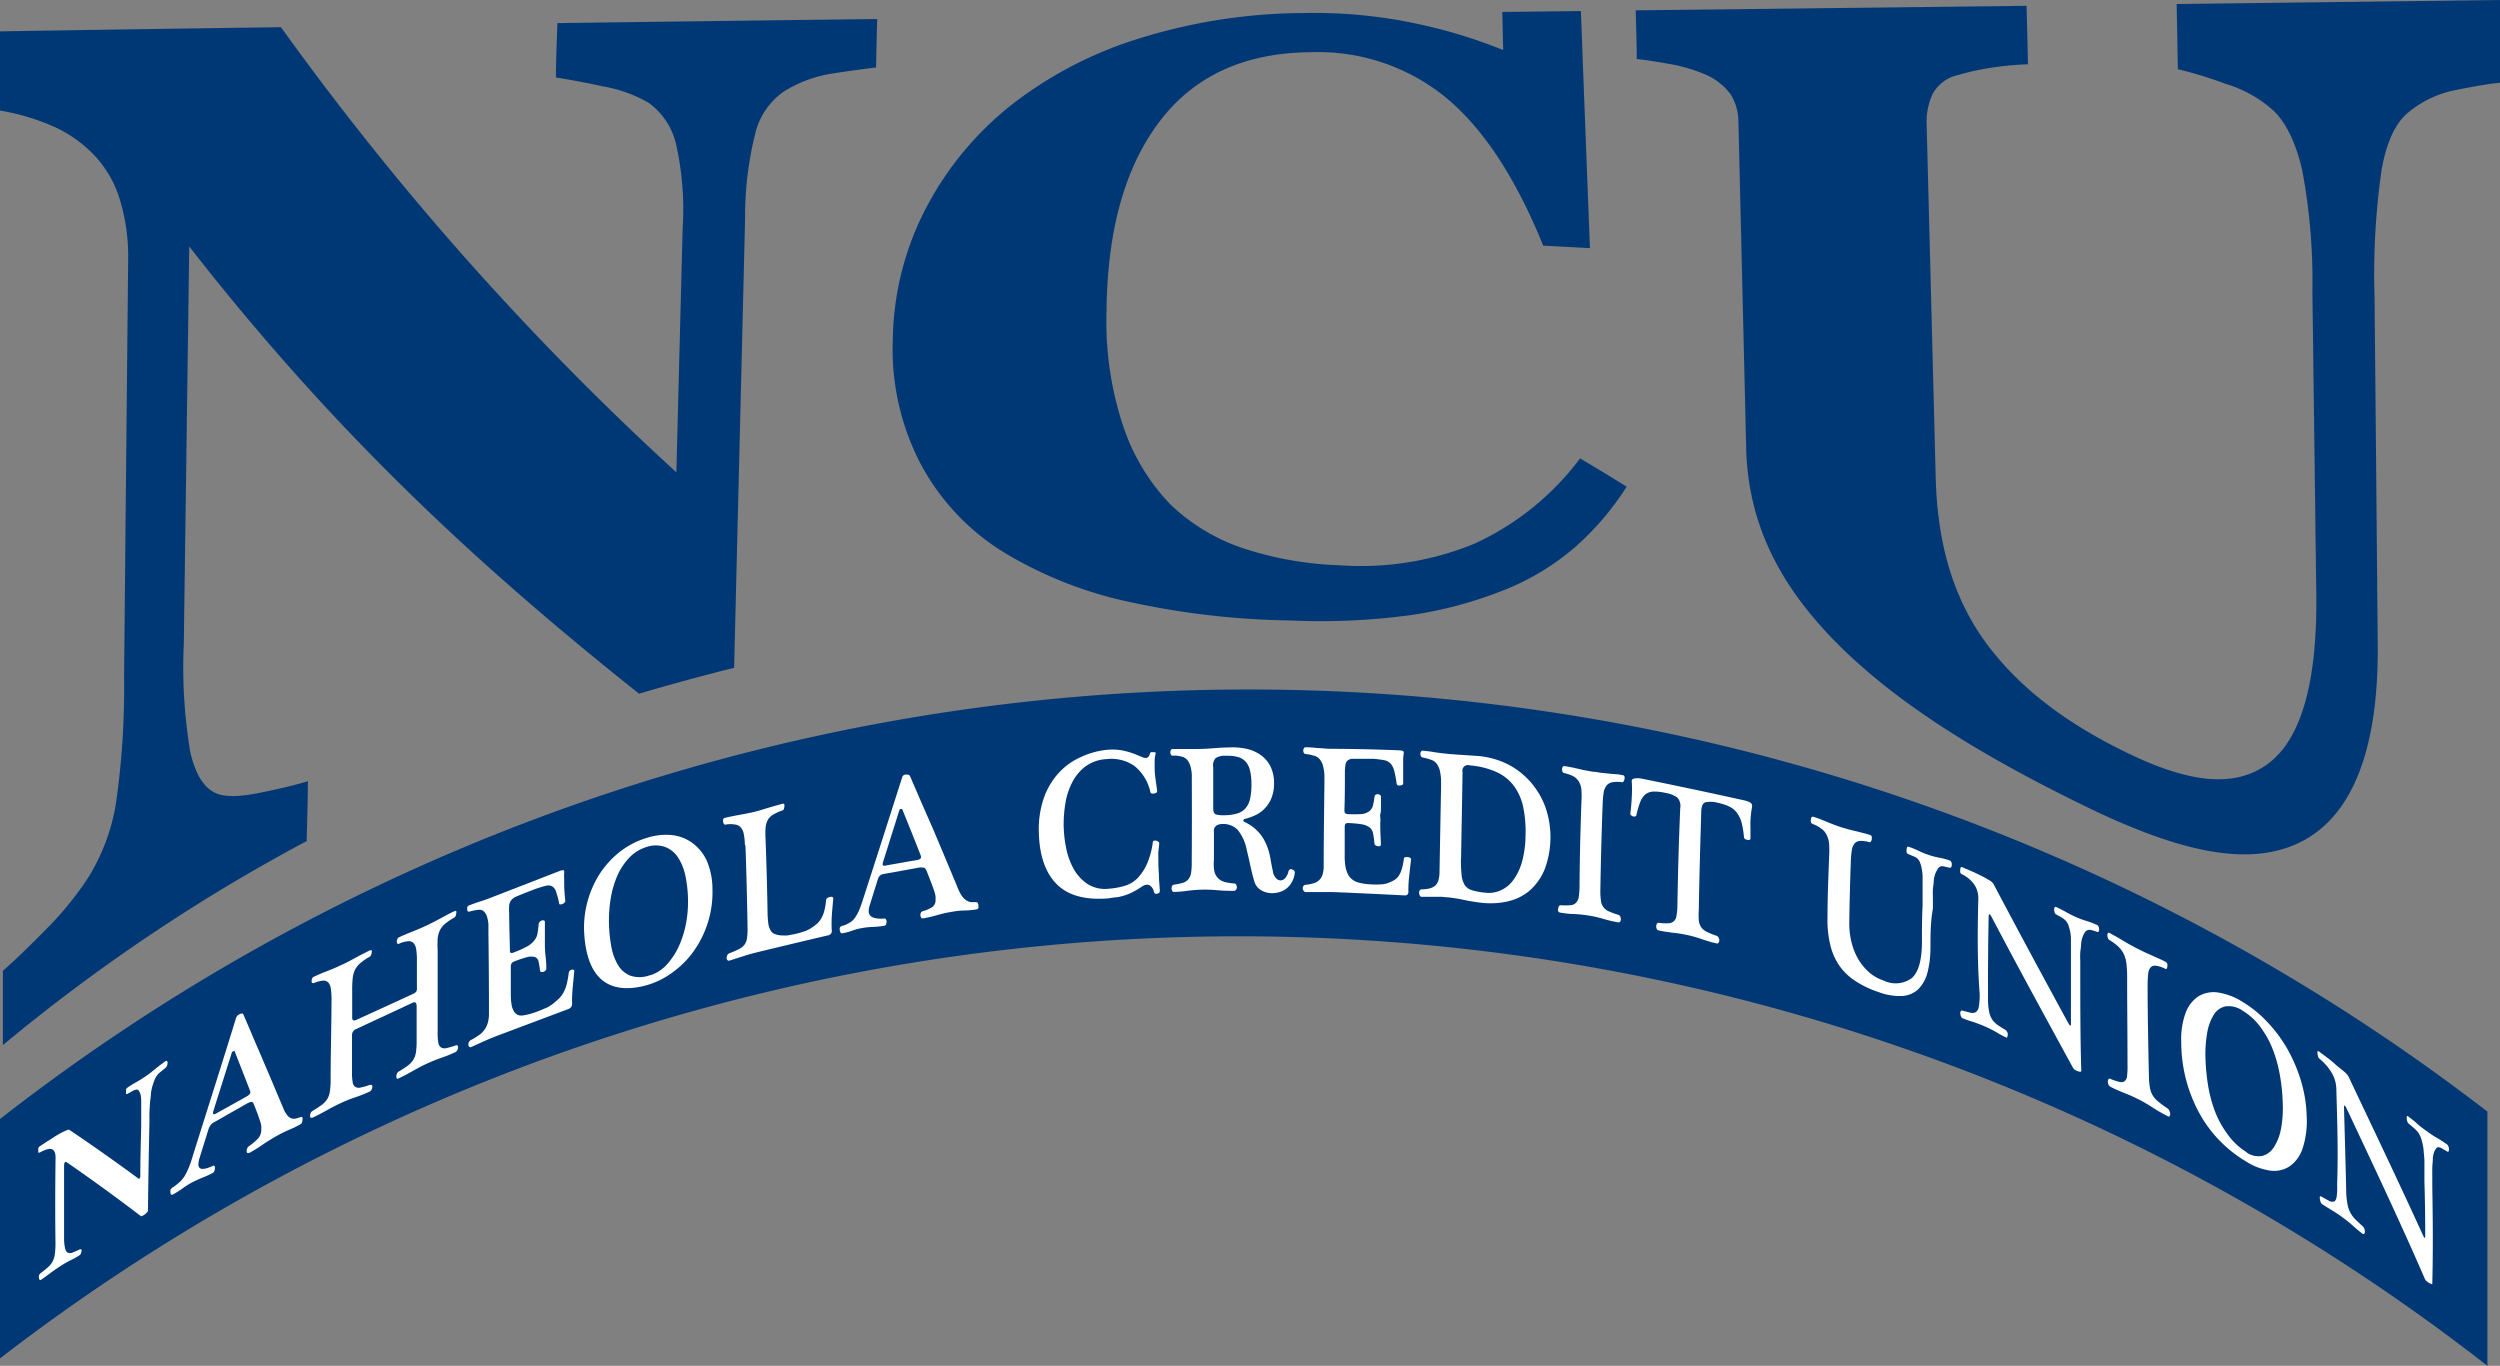 <svg xmlns="http://www.w3.org/2000/svg" viewBox="0 0 275.84 150.7"><rect x="0" y="0" width="275.84" height="150.7" fill="#808080" stroke="none"/><defs><style>.cls-1,.cls-2{fill:#003876;}.cls-2{fill-rule:evenodd;}.cls-3{fill:#fff;}</style></defs><g id="Layer_2" data-name="Layer 2"><g id="Layer_1-2" data-name="Layer 1"><path class="cls-1" d="M96.66,7.45c-1.08.12-2.64.33-4.66.64a14.1,14.1,0,0,0-5.5,2,7.86,7.86,0,0,0-3.16,4.61,37.82,37.82,0,0,0-1.13,9.43Q81.61,48.9,81,73.68,75.73,75,70.51,76.54C53.66,63.13,37.41,48.42,20.88,27.19q-.3,21.9-.6,43.86A56.27,56.27,0,0,0,21,83c.58,2.5,1.54,4,2.9,4.55,1,.41,2.59.37,4.79-.08s4-.87,5.28-1.28c0,2.2-.09,4.4-.13,6.61A198,198,0,0,0,.32,115.31v-8.2c1.39-1.21,3-2.78,4.82-4.63a35.82,35.82,0,0,0,4.62-5.69,22.39,22.39,0,0,0,3-7.93,88.56,88.56,0,0,0,.93-14q.22-23.1.45-46.18a21.61,21.61,0,0,0-.83-6.36,12.28,12.28,0,0,0-2.73-5A14.17,14.17,0,0,0,6,14,24.74,24.74,0,0,0,0,12.2V3.46Q15.48,3.21,31,3A317.89,317.89,0,0,0,74.63,52.12q.34-13.42.69-26.83a33.17,33.17,0,0,0-.74-9.45,7.86,7.86,0,0,0-3-4.49,15.23,15.23,0,0,0-4.94-1.8c-2.19-.47-4-.8-5.3-1,0-2,.1-4,.16-6q17.64-.24,35.29-.45C96.73,3.89,96.7,5.67,96.66,7.45Z"/><path class="cls-1" d="M142.38,68.46a88.45,88.45,0,0,1-17.55-2,44.71,44.71,0,0,1-14.12-5.55,25.6,25.6,0,0,1-9.1-9.67,27.34,27.34,0,0,1-3.1-13.8A32.27,32.27,0,0,1,102.15,23a35.44,35.44,0,0,1,9.61-11.55,43.94,43.94,0,0,1,14.31-7.32,61.51,61.51,0,0,1,17.75-2.69,53.89,53.89,0,0,1,12.47,1.17,56.81,56.81,0,0,1,9.56,2.91l-.09-4.2,8.67-.1q.49,13.07,1,26.16l-5.16-.28c-3.05-7.53-6.63-12.94-10.74-16.34a22.31,22.31,0,0,0-14.92-5q-10.91.09-16.63,7.6c-3.83,5-5.81,12-5.89,21A36.55,36.55,0,0,0,124,47.23a22.78,22.78,0,0,0,5.15,8.44,21.44,21.44,0,0,0,8.18,4.88,38.11,38.11,0,0,0,10.48,1.82A33,33,0,0,0,162.66,60a30.32,30.32,0,0,0,11.68-9.42q2.58,1.52,5.14,3.12a31.13,31.13,0,0,1-5.67,6.65,27.34,27.34,0,0,1-7.48,4.6,45.4,45.4,0,0,1-10.41,2.88A73.62,73.62,0,0,1,142.38,68.46Z"/><path class="cls-1" d="M275.84,9.13c-1.11.1-2.72.37-4.8.79a11.6,11.6,0,0,0-5.26,2.44q-2.17,1.71-3,6.36A80.37,80.37,0,0,0,262,32.79q.18,19.18.35,38.41c.09,11.36-2.73,18.81-8.5,21.7s-13.54,1-23.48-3.8c-11.59-5.62-20.84-11.32-27.46-17.9s-10-13.45-10.24-21.61q-.43-18.12-.86-36.19a5.75,5.75,0,0,0-.86-3,6.89,6.89,0,0,0-3-2.27,17.94,17.94,0,0,0-3.74-1.07c-1.48-.27-2.68-.45-3.62-.55,0-1.79-.07-3.58-.11-5.37l43.12-.5q.09,3.22.16,6.45a35.23,35.23,0,0,0-3.76.34,27.31,27.31,0,0,0-3.85.82,4.26,4.26,0,0,0-2.91,2.11,7.34,7.34,0,0,0-.66,3.4q.5,19.47,1,39c.2,7.67,2.15,13.71,5.83,18.55S228.29,80,235,83.21s11.69,3.75,15.32,1,5.37-9.06,5.25-18.65q-.21-16.72-.43-33.42A65.81,65.81,0,0,0,254,18.7c-.71-3-1.76-5.16-3.17-6.51a13.82,13.82,0,0,0-5.27-2.94,42.92,42.92,0,0,0-5.26-1.61c-.05-2.4-.09-4.8-.14-7.2L275.84,0Z"/><path class="cls-2" d="M274.45,150.7A223.9,223.9,0,0,0,0,149.88V123.47a223.89,223.89,0,0,1,274.45-.82Z"/><path class="cls-3" d="M6.13,127.71c0-.48-.12-.78-.38-.9s-.72,0-1.37.36c-.07,0-.12,0-.15,0a.51.51,0,0,1,0-.22.8.8,0,0,1,0-.26.38.38,0,0,1,.17-.22l.73-.48,1-.64c.35-.21.67-.39,1-.54s.45-.2.5-.16c2.55,1.71,5.08,3.5,7.62,5.37.15.09.23,0,.23-.28,0-1.85.06-3.68.1-5.5,0-.24,0-.53,0-.87s0-.7,0-1,0-.66,0-1a2.8,2.8,0,0,0-.09-.66,1.21,1.21,0,0,0-.19-.38.26.26,0,0,0-.25-.11,1.09,1.09,0,0,0-.41.15l-.59.33c-.06,0-.11,0-.14,0a.46.46,0,0,1,0-.22,1.27,1.27,0,0,1,0-.26.4.4,0,0,1,.16-.22c.31-.21.64-.42,1-.62s.72-.43,1.08-.68.66-.49,1-.77.7-.55,1.11-.84c.08-.06.14-.06.18,0a.34.34,0,0,1,.05.2.88.88,0,0,1-.06.29.6.6,0,0,1-.18.25l-.55.45a2.31,2.31,0,0,0-.35.35,2.23,2.23,0,0,0-.27.46c-.08.18-.16.43-.26.74a5.59,5.59,0,0,0-.17.84c0,.33-.08.68-.1,1.05s-.05.73-.06,1.09,0,.67,0,.93c-.07,3.23-.13,6.5-.16,9.84a.33.33,0,0,1-.11.18,1.32,1.32,0,0,1-.24.23l-.28.18c-.09,0-.15.05-.17,0q-4.07-3.1-8.15-5.92c-.1-.06-.17-.07-.22,0s-.08.15-.09.34c0,2.64,0,5.3,0,8a5.29,5.29,0,0,0,.12,1.19q.11.38.33.45a.7.7,0,0,0,.54-.05q.31-.12.75-.33c.08,0,.14,0,.17,0A.34.34,0,0,1,9,138a1.11,1.11,0,0,1-.07.29.43.43,0,0,1-.17.22,7.76,7.76,0,0,1-.91.51,11.3,11.3,0,0,0-1.17.67c-.47.3-.88.59-1.25.87s-.66.49-.91.65a.11.11,0,0,1-.15,0,.44.44,0,0,1-.07-.21.63.63,0,0,1,0-.27.53.53,0,0,1,.17-.24c.32-.24.58-.46.8-.65a2.21,2.21,0,0,0,.51-.61,2.44,2.44,0,0,0,.27-.84,9.2,9.2,0,0,0,.07-1.3C6.08,133.93,6.09,130.8,6.13,127.71Z"/><path class="cls-3" d="M23.65,123.81a1.1,1.1,0,0,0-.41.33,1.85,1.85,0,0,0-.24.47l-1,3.22a2.8,2.8,0,0,0-.11.59.61.61,0,0,0,.12.43.48.48,0,0,0,.36.12,1.71,1.71,0,0,0,.5-.09,4,4,0,0,0,.59-.23c.1-.05.17-.05.2,0a.43.43,0,0,1,.06.24.72.72,0,0,1-.07.3.37.37,0,0,1-.2.24,9.09,9.09,0,0,1-1.12.51c-.42.17-.82.36-1.21.56a9.13,9.13,0,0,0-1,.64,8.62,8.62,0,0,1-1.06.66.13.13,0,0,1-.17,0,.29.29,0,0,1-.08-.21.78.78,0,0,1,0-.29.49.49,0,0,1,.2-.25l.31-.21c.2-.16.39-.31.56-.47a3.62,3.62,0,0,0,.48-.59,6.55,6.55,0,0,0,.42-.84,9.52,9.52,0,0,0,.43-1.2c1.63-5.22,3.28-10.35,4.84-15.44a.64.64,0,0,1,.32-.36.5.5,0,0,1,.45-.08c.33.76.68,1.57,1.05,2.45s.76,1.76,1.15,2.68.78,1.82,1.16,2.73.76,1.79,1.1,2.61a2.89,2.89,0,0,0,.46.78,1,1,0,0,0,.46.3.94.94,0,0,0,.47,0l.53-.16a.12.12,0,0,1,.17.06.43.43,0,0,1,0,.24,1,1,0,0,1-.05.29.33.33,0,0,1-.16.2,9.52,9.52,0,0,1-1.25.61,13.94,13.94,0,0,0-1.35.67c-.57.32-1.11.65-1.61,1s-1,.64-1.45.9c-.1,0-.17,0-.22,0a.36.36,0,0,1-.06-.25.71.71,0,0,1,.06-.28.6.6,0,0,1,.21-.24,6.43,6.43,0,0,0,1-.85,1.46,1.46,0,0,0,.34-1,2.16,2.16,0,0,0,0-.35,2.08,2.08,0,0,0-.12-.5c-.06-.21-.15-.46-.26-.77s-.27-.71-.46-1.18c-.07-.16-.16-.23-.27-.22a1.75,1.75,0,0,0-.56.23ZM27.18,121a1.11,1.11,0,0,0,.39-.32.39.39,0,0,0,0-.38c-.56-1.45-1.12-2.88-1.68-4.3,0-.06-.08-.07-.17,0a.32.32,0,0,0-.16.2q-1,3.15-2,6.33c-.07.23-.08.37,0,.4s.15,0,.3-.08Z"/><path class="cls-3" d="M45.56,109.67a1,1,0,0,0,.36-.25A.66.66,0,0,0,46,109c0-1,0-2.07,0-3.1a7.34,7.34,0,0,0-.08-1.16,1.34,1.34,0,0,0-.29-.68.74.74,0,0,0-.6-.21,3.36,3.36,0,0,0-1,.27.13.13,0,0,1-.18,0,.35.35,0,0,1-.07-.23.66.66,0,0,1,.06-.27.36.36,0,0,1,.18-.2c.44-.21.94-.42,1.5-.64s1.09-.45,1.58-.68l.81-.4.73-.39.72-.39c.25-.13.51-.26.8-.39q.12-.06.18,0a.38.38,0,0,1,0,.22.75.75,0,0,1-.06.29.4.4,0,0,1-.16.21,5.63,5.63,0,0,0-1,.67,2.17,2.17,0,0,0-.58.72,2.65,2.65,0,0,0-.25.93,11.94,11.94,0,0,0,0,1.29c0,3,0,6,0,9a6,6,0,0,0,.07,1.17.79.79,0,0,0,.3.54.78.78,0,0,0,.61.07,8,8,0,0,0,1-.29.17.17,0,0,1,.2,0,.31.31,0,0,1,.07.22.67.67,0,0,1-.08.3.47.47,0,0,1-.22.22,14.28,14.28,0,0,1-1.59.64c-.5.17-1,.38-1.51.61s-1.07.53-1.63.85-1.08.59-1.54.8a.14.14,0,0,1-.19,0,.49.49,0,0,1-.05-.23.79.79,0,0,1,.06-.29.62.62,0,0,1,.19-.23,10.41,10.41,0,0,0,1-.65,2.45,2.45,0,0,0,.61-.64,2.22,2.22,0,0,0,.3-.82,8.1,8.1,0,0,0,.08-1.24c0-1.3,0-2.58,0-3.86,0-.4-.15-.53-.45-.39l-6.22,2.9a.7.7,0,0,0-.46.67c0,1.32,0,2.65,0,4a5.92,5.92,0,0,0,.07,1.17.74.74,0,0,0,.29.54.79.79,0,0,0,.61.07,7.67,7.67,0,0,0,1-.29c.09,0,.16,0,.2,0a.33.33,0,0,1,.07.23.67.67,0,0,1-.08.29.43.43,0,0,1-.22.22,15.22,15.22,0,0,1-1.6.64,15,15,0,0,0-1.52.6c-.53.25-1.08.53-1.65.85s-1.09.59-1.55.8c-.09,0-.15,0-.19,0a.41.41,0,0,1-.06-.23.73.73,0,0,1,.07-.29.48.48,0,0,1,.19-.23,11.49,11.49,0,0,0,1-.65,2.64,2.64,0,0,0,.62-.63,2.29,2.29,0,0,0,.3-.82,7.91,7.91,0,0,0,.09-1.24c0-3,.09-6,.1-9a7.43,7.43,0,0,0-.08-1.16,1.3,1.3,0,0,0-.28-.68.76.76,0,0,0-.59-.2,3.34,3.34,0,0,0-1,.27c-.09,0-.15,0-.19,0a.4.4,0,0,1-.06-.22.71.71,0,0,1,.06-.28.37.37,0,0,1,.19-.2c.44-.21.94-.42,1.51-.64s1.1-.45,1.6-.69c.29-.13.56-.27.81-.4l.74-.4.74-.39.8-.4c.09,0,.14,0,.18,0a.4.4,0,0,1,0,.23.65.65,0,0,1-.07.29.33.33,0,0,1-.16.2,5.92,5.92,0,0,0-1,.68,2.41,2.41,0,0,0-.6.73,2.76,2.76,0,0,0-.26.92,11.64,11.64,0,0,0-.06,1.29c0,1,0,2.06,0,3.09,0,.31.15.39.46.25Z"/><path class="cls-3" d="M61.8,96.08a1.32,1.32,0,0,1,.32-.07c.11,0,.15.09.13.31a3.62,3.62,0,0,0,0,.58c0,.21,0,.42,0,.63,0,.68.07,1.3.12,1.87a.21.21,0,0,1-.08.18.62.62,0,0,1-.46.21c-.08,0-.12,0-.14-.13a9.86,9.86,0,0,0-.33-1.26,1.06,1.06,0,0,0-.43-.6.94.94,0,0,0-.72-.06c-.3.07-.69.19-1.18.36l-1.24.48-.87.36a1.39,1.39,0,0,0-.5.37,1.15,1.15,0,0,0-.24.56,7.18,7.18,0,0,0,0,.9c0,1.31.06,2.64.08,4,0,.22,0,.34.11.36a.26.26,0,0,0,.21,0,11.88,11.88,0,0,0,1.52-.67,2.65,2.65,0,0,0,.83-.66,1.73,1.73,0,0,0,.37-.77,9.88,9.88,0,0,0,.13-1.06.39.39,0,0,1,.12-.25.69.69,0,0,1,.23-.16.37.37,0,0,1,.23,0,.15.15,0,0,1,.11.17c0,.24,0,.46,0,.65l0,.59c0,.19,0,.4,0,.61s0,.45,0,.73a10.88,10.88,0,0,0,.08,1.23,12,12,0,0,1,.08,1.35.28.28,0,0,1-.11.21.55.55,0,0,1-.23.14.62.62,0,0,1-.23,0,.18.18,0,0,1-.13-.15,7.28,7.28,0,0,0-.16-1,.67.67,0,0,0-.39-.49,1.6,1.6,0,0,0-.84,0,13.4,13.4,0,0,0-1.52.51.47.47,0,0,0-.2.16.54.54,0,0,0-.11.37c0,1,0,2,0,3a7,7,0,0,0,.09,1.24,2,2,0,0,0,.29.76,1,1,0,0,0,.46.37,1.37,1.37,0,0,0,.65,0,5.57,5.57,0,0,0,.67-.15,6.72,6.72,0,0,0,.76-.25c.34-.13.66-.27,1-.41a3.9,3.9,0,0,0,.67-.4c.28-.22.52-.43.73-.63a2.94,2.94,0,0,0,.51-.69,4.12,4.12,0,0,0,.34-.9,9.25,9.25,0,0,0,.22-1.23.38.38,0,0,1,.14-.25A1.43,1.43,0,0,1,63,107a.66.66,0,0,1,.27,0,.12.12,0,0,1,.09.15c-.06.68-.12,1.32-.18,1.91a17.64,17.64,0,0,0-.06,1.78.72.72,0,0,1-.08.24.77.77,0,0,1-.4.28L55,114.23c-.54.2-1.06.42-1.58.65l-1.39.63a.24.24,0,0,1-.25,0,.35.35,0,0,1-.1-.22.59.59,0,0,1,.06-.31.64.64,0,0,1,.28-.26,6.61,6.61,0,0,0,.87-.54,2.4,2.4,0,0,0,.59-.6,2.29,2.29,0,0,0,.35-.76,3.73,3.73,0,0,0,.12-1q0-4.51-.06-8.86c0-.33,0-.65,0-1a3.82,3.82,0,0,0-.16-.83,1.34,1.34,0,0,0-.34-.57.72.72,0,0,0-.61-.17,4.64,4.64,0,0,0-.48.07,3.37,3.37,0,0,0-.48.12c-.09,0-.15,0-.19,0a.32.32,0,0,1-.07-.22.65.65,0,0,1,0-.27.35.35,0,0,1,.19-.19c.47-.18.89-.33,1.27-.45s.81-.27,1.31-.47Z"/><path class="cls-3" d="M71.66,108.61c-2.21.69-4,.53-5.22-.47s-1.91-2.87-2-5.58a11.07,11.07,0,0,1,1.84-6.31,10.12,10.12,0,0,1,2.17-2.31,9,9,0,0,1,2.85-1.47,6.87,6.87,0,0,1,2.84-.33,4.68,4.68,0,0,1,2.28.89A5.08,5.08,0,0,1,78,95a8.06,8.06,0,0,1,.61,3.07,11.25,11.25,0,0,1-2,6.78,10,10,0,0,1-2.23,2.31A9,9,0,0,1,71.66,108.61Zm.08-1a4.22,4.22,0,0,0,1.83-1.18,7.84,7.84,0,0,0,1.32-2,11,11,0,0,0,.8-2.53,12.76,12.76,0,0,0,.22-2.75,13.69,13.69,0,0,0-.29-2.53,5.94,5.94,0,0,0-.8-2,3,3,0,0,0-1.41-1.16,3.13,3.13,0,0,0-2.09,0,4.37,4.37,0,0,0-1.93,1.22,6.93,6.93,0,0,0-1.3,2,10.66,10.66,0,0,0-.71,2.48,15,15,0,0,0-.19,2.65,15.49,15.49,0,0,0,.26,2.61,5.94,5.94,0,0,0,.74,2.06,2.78,2.78,0,0,0,1.38,1.18A3.25,3.25,0,0,0,71.74,107.59Z"/><path class="cls-3" d="M82.19,93.23a7.3,7.3,0,0,0-.12-1.18,1.58,1.58,0,0,0-.32-.74,1,1,0,0,0-.63-.33,3,3,0,0,0-1.06,0,.15.15,0,0,1-.19-.08.41.41,0,0,1-.08-.24.58.58,0,0,1,0-.26.26.26,0,0,1,.19-.16c.45-.11,1-.22,1.55-.32s1.13-.21,1.64-.33c.3-.07.58-.15.84-.23l.76-.23.75-.22.83-.23a.17.17,0,0,1,.19.07.6.6,0,0,1,0,.24.71.71,0,0,1-.06.28.24.24,0,0,1-.17.16,5.06,5.06,0,0,0-1,.45,1.64,1.64,0,0,0-.6.6,2.22,2.22,0,0,0-.24.87,10.55,10.55,0,0,0,0,1.28c.1,2.63.17,5.28.22,8a9.71,9.71,0,0,0,.08,1.23,2.16,2.16,0,0,0,.25.79.85.85,0,0,0,.47.41,2.48,2.48,0,0,0,.75.15,5.73,5.73,0,0,0,.67,0l.78-.15a7.62,7.62,0,0,0,1-.28,3.21,3.21,0,0,0,.68-.3,6.59,6.59,0,0,0,.73-.52,2.38,2.38,0,0,0,.51-.62,3.27,3.27,0,0,0,.34-.84,7.45,7.45,0,0,0,.2-1.2.27.27,0,0,1,.15-.22.81.81,0,0,1,.27-.11.49.49,0,0,1,.27,0,.15.15,0,0,1,.1.17c-.06.66-.12,1.29-.16,1.87a14.85,14.85,0,0,0,0,1.77.66.66,0,0,1-.08.22.61.61,0,0,1-.41.22c-2.56.6-5.14,1.22-7.71,1.84-.55.14-1.08.28-1.59.45l-1.51.48a.21.21,0,0,1-.23-.07.38.38,0,0,1-.08-.24.67.67,0,0,1,.08-.29.38.38,0,0,1,.22-.21,11,11,0,0,0,1.06-.46,1.81,1.81,0,0,0,.61-.48,1.51,1.51,0,0,0,.28-.73,7,7,0,0,0,.06-1.22c-.05-3-.12-6-.23-9Z"/><path class="cls-3" d="M97.51,96.43a.82.82,0,0,0-.42.18,1,1,0,0,0-.23.4c-.31,1-.61,1.94-.91,2.92a1.78,1.78,0,0,0-.1.56A.73.73,0,0,0,96,101a.77.77,0,0,0,.38.25,2.16,2.16,0,0,0,.54.1,3.27,3.27,0,0,0,.62,0,.18.18,0,0,1,.21.09.48.48,0,0,1,.07.26.75.75,0,0,1-.06.29.25.25,0,0,1-.21.16,9.57,9.57,0,0,1-1.18.12,8.39,8.39,0,0,0-1.26.13,6.47,6.47,0,0,0-1.07.28,6,6,0,0,1-1.11.3.18.18,0,0,1-.18-.09.5.5,0,0,1-.09-.24.7.7,0,0,1,0-.28.34.34,0,0,1,.2-.19l.32-.1a4.05,4.05,0,0,0,.59-.29,1.71,1.71,0,0,0,.48-.42,4,4,0,0,0,.43-.7,8.56,8.56,0,0,0,.42-1.07c1.53-4.71,3-9.31,4.46-13.89a.39.39,0,0,1,.34-.24.59.59,0,0,1,.48.1l1.26,2.91L103,91.59c.46,1.08.91,2.16,1.36,3.23l1.28,3.06a4.26,4.26,0,0,0,.51,1,1.85,1.85,0,0,0,.5.48,1.21,1.21,0,0,0,.5.18l.56,0a.17.17,0,0,1,.18.12.58.58,0,0,1,.06.26.76.76,0,0,1,0,.27.22.22,0,0,1-.16.14,8.8,8.8,0,0,1-1.31.13,8.4,8.4,0,0,0-1.42.14,13.54,13.54,0,0,0-1.69.38,13.54,13.54,0,0,1-1.51.35.22.22,0,0,1-.23-.09.65.65,0,0,1-.08-.28.53.53,0,0,1,.06-.26.38.38,0,0,1,.22-.17,3.59,3.59,0,0,0,1.06-.46.94.94,0,0,0,.33-.84,1.59,1.59,0,0,0,0-.36,4,4,0,0,0-.14-.55c-.08-.23-.18-.53-.32-.89s-.31-.81-.53-1.36q-.12-.28-.3-.33a1.51,1.51,0,0,0-.59,0Zm3.66-1.54a.65.65,0,0,0,.4-.17c.07-.08.07-.21,0-.38-.66-1.69-1.33-3.36-2-5a.13.13,0,0,0-.17-.08.19.19,0,0,0-.17.14c-.59,1.89-1.19,3.78-1.79,5.69-.07.21-.07.35,0,.4a.41.41,0,0,0,.33,0Z"/><path class="cls-3" d="M122.17,82.73a5.94,5.94,0,0,1,1.81.1,8.51,8.51,0,0,1,1.64.54l.44.18a.91.91,0,0,0,.36.08c.24,0,.38-.18.46-.47A.2.2,0,0,1,127,83a.59.59,0,0,1,.23,0,.65.65,0,0,1,.21,0,.11.11,0,0,1,.07.13,3.87,3.87,0,0,0-.11.76c0,.27,0,.53,0,.81a9.08,9.08,0,0,0,.1,1.28q.09.64.18,1.32a.19.19,0,0,1-.09.16.75.75,0,0,1-.24.09.62.62,0,0,1-.27,0,.17.17,0,0,1-.15-.15,5.09,5.09,0,0,0-1.79-2.91,4.52,4.52,0,0,0-3.07-.73,4.28,4.28,0,0,0-2.35.84,5.17,5.17,0,0,0-1.45,1.79,7.7,7.7,0,0,0-.73,2.31,14.46,14.46,0,0,0-.18,2.42,14,14,0,0,0,.3,2.57,7.65,7.65,0,0,0,.86,2.28,4.79,4.79,0,0,0,1.53,1.6,3.58,3.58,0,0,0,2.27.49,8.15,8.15,0,0,0,1.84-.34,3.22,3.22,0,0,0,1.37-.85,5.61,5.61,0,0,0,1.09-1.71,8.81,8.81,0,0,0,.57-2.18.26.26,0,0,1,.13-.22.54.54,0,0,1,.25,0,.55.55,0,0,1,.24.12.18.18,0,0,1,.09.17c0,.32-.07.63-.09.93s0,.61,0,.93q0,.8.06,1.62c0,.56.07,1.14.1,1.76a.33.33,0,0,1-.08.22.4.4,0,0,1-.2.09.31.31,0,0,1-.23,0,.23.23,0,0,1-.13-.17,1.49,1.49,0,0,0-.15-.4.93.93,0,0,0-.28-.31.63.63,0,0,0-.41-.1,1.08,1.08,0,0,0-.49.2,10.51,10.51,0,0,1-.91.55,5.35,5.35,0,0,1-.89.39,6.8,6.8,0,0,1-.94.24c-.33,0-.69.1-1.07.13q-3.81.28-5.65-1.63c-1.24-1.28-1.87-3.2-1.92-5.73a10.49,10.49,0,0,1,.52-3.62,8.07,8.07,0,0,1,1.56-2.74,7.32,7.32,0,0,1,2.41-1.81A8.91,8.91,0,0,1,122.17,82.73Z"/><path class="cls-3" d="M131.5,86.47c0-.33,0-.66,0-1a4.74,4.74,0,0,0-.14-.89,2.08,2.08,0,0,0-.34-.7,1.17,1.17,0,0,0-.63-.4l-.5-.1a4.45,4.45,0,0,0-.5,0,.2.2,0,0,1-.19-.11.45.45,0,0,1-.07-.25.55.55,0,0,1,.06-.26.21.21,0,0,1,.2-.12c.49,0,.93,0,1.32,0s.85,0,1.37,0c.88,0,1.6-.07,2.17-.11s1.12-.06,1.64-.07a7.08,7.08,0,0,1,1.72.18,4.24,4.24,0,0,1,1.51.68,3.42,3.42,0,0,1,1.06,1.25,4.06,4.06,0,0,1,.39,1.89,4.15,4.15,0,0,1-.26,1.53,3.39,3.39,0,0,1-.68,1.12,3.46,3.46,0,0,1-1,.78,6.49,6.49,0,0,1-1.28.47c-.11,0-.15.09-.15.16s0,.13.15.19a4.67,4.67,0,0,1,2.39,2.51,6.44,6.44,0,0,1,.42,1.44c.09.49.18,1,.28,1.44a1.35,1.35,0,0,0,.35.79.69.69,0,0,0,.5.25.71.71,0,0,0,.5-.24,1.73,1.73,0,0,0,.37-.72.33.33,0,0,1,.16-.25.32.32,0,0,1,.25,0,.44.44,0,0,1,.22.14.24.24,0,0,1,.07.22,2.55,2.55,0,0,1-.3,1,2.41,2.41,0,0,1-.57.71,2.11,2.11,0,0,1-.75.41,2.73,2.73,0,0,1-.83.14,2.33,2.33,0,0,1-1.25-.32,1.63,1.63,0,0,1-.75-.94c-.08-.27-.17-.56-.24-.87s-.16-.64-.23-1l-.21-.94c-.07-.3-.14-.57-.19-.8a4.9,4.9,0,0,0-1-2.14,2.25,2.25,0,0,0-1.72-.62,1.22,1.22,0,0,0-.62.18.71.71,0,0,0-.26.66v3.15A4.39,4.39,0,0,0,134,96.2a1.64,1.64,0,0,0,.45.75,1.74,1.74,0,0,0,.74.38,6.53,6.53,0,0,0,1,.15.21.21,0,0,1,.2.13.55.55,0,0,1,.08.29.47.47,0,0,1-.08.26.27.27,0,0,1-.22.13,17.82,17.82,0,0,1-1.89-.07,14.3,14.3,0,0,0-3.2.06,12,12,0,0,1-1.55.13.18.18,0,0,1-.19-.11.72.72,0,0,1-.08-.26.63.63,0,0,1,.06-.27.27.27,0,0,1,.21-.16,7,7,0,0,0,1-.21,1.25,1.25,0,0,0,.6-.4,1.46,1.46,0,0,0,.29-.69,6.84,6.84,0,0,0,.07-1.13Q131.52,90.79,131.5,86.47Zm2.36,2.7c0,.4.11.63.32.7a3.32,3.32,0,0,0,.94.08,5,5,0,0,0,1.41-.2,1.9,1.9,0,0,0,.92-.6,2.44,2.44,0,0,0,.49-1.05,7.63,7.63,0,0,0,.14-1.56,6.34,6.34,0,0,0-.15-1.49,2.25,2.25,0,0,0-.48-1,1.79,1.79,0,0,0-.88-.53,4.71,4.71,0,0,0-1.33-.13,1.82,1.82,0,0,0-1.11.26,1.18,1.18,0,0,0-.27,1Z"/><path class="cls-3" d="M154.43,82.79a1.75,1.75,0,0,1,.33.06c.11,0,.15.16.11.38a4.65,4.65,0,0,0-.05.58c0,.22,0,.43,0,.65,0,.7,0,1.35,0,2a.16.16,0,0,1-.1.14.44.44,0,0,1-.23.06.53.53,0,0,1-.25,0,.25.25,0,0,1-.14-.19,12.19,12.19,0,0,0-.27-1.44,1.84,1.84,0,0,0-.41-.79,1.27,1.27,0,0,0-.73-.37,11.56,11.56,0,0,0-1.22-.15l-1.3,0h-.91a.93.93,0,0,0-.53.16.75.75,0,0,0-.27.46,5.16,5.16,0,0,0-.07.91c0,1.35,0,2.71-.05,4.07,0,.21,0,.35.1.41a.39.39,0,0,0,.21.09,12.37,12.37,0,0,0,1.57,0,1.7,1.7,0,0,0,.86-.31,1.11,1.11,0,0,0,.4-.62,7.44,7.44,0,0,0,.18-1,.26.26,0,0,1,.13-.2.34.34,0,0,1,.24-.06.4.4,0,0,1,.23.08.23.23,0,0,1,.11.21c0,.25,0,.47,0,.66s0,.39,0,.59,0,.39-.06.6,0,.46,0,.74a12.67,12.67,0,0,0,0,1.28c0,.38.05.85.05,1.4a.18.18,0,0,1-.11.17.38.38,0,0,1-.24,0,.78.78,0,0,1-.23-.08.27.27,0,0,1-.13-.21,9.4,9.4,0,0,0-.15-1.11,1.09,1.09,0,0,0-.38-.66,2,2,0,0,0-.86-.35,12.4,12.4,0,0,0-1.56-.14.4.4,0,0,0-.22.07c-.07,0-.1.17-.11.34,0,1,0,2,0,3.07a7.12,7.12,0,0,0,.08,1.3,3.22,3.22,0,0,0,.28.89,1.76,1.76,0,0,0,.48.56,1.71,1.71,0,0,0,.66.33,5.23,5.23,0,0,0,.67.14,6.45,6.45,0,0,0,.79.07,7.68,7.68,0,0,0,1,0,2.6,2.6,0,0,0,.69-.11,4.32,4.32,0,0,0,.74-.32,1.73,1.73,0,0,0,.54-.47,3,3,0,0,0,.36-.76,7.27,7.27,0,0,0,.24-1.16.2.2,0,0,1,.15-.19,1.2,1.2,0,0,1,.28,0,.51.51,0,0,1,.27.09.19.19,0,0,1,.09.19q-.12,1-.21,1.86a12.89,12.89,0,0,0-.08,1.77.37.37,0,0,1-.09.2c-.06.09-.19.13-.41.11-2.6-.13-5.19-.26-7.79-.36-.55,0-1.07,0-1.6,0l-1.4,0a.31.31,0,0,1-.26-.12.56.56,0,0,1-.11-.26.42.42,0,0,1,.07-.29.36.36,0,0,1,.28-.14,4.58,4.58,0,0,0,.88-.17,1.51,1.51,0,0,0,.6-.36,1.48,1.48,0,0,0,.36-.61,3.28,3.28,0,0,0,.12-1c0-3,.05-6,.08-9,0-.34,0-.68,0-1a5,5,0,0,0-.14-.91,1.81,1.81,0,0,0-.33-.73,1.16,1.16,0,0,0-.61-.44l-.49-.13-.5-.08a.22.22,0,0,1-.2-.12.58.58,0,0,1-.06-.26.43.43,0,0,1,.07-.25.2.2,0,0,1,.2-.11,12.46,12.46,0,0,1,1.32.09c.39,0,.85.07,1.37.08Q150.53,82.63,154.43,82.79Z"/><path class="cls-3" d="M159,87c0-.34,0-.68,0-1a6.6,6.6,0,0,0-.12-.92,2.21,2.21,0,0,0-.32-.75,1.22,1.22,0,0,0-.61-.48c-.15-.06-.32-.11-.49-.16l-.49-.12a.21.21,0,0,1-.19-.13.58.58,0,0,1-.06-.26.41.41,0,0,1,.07-.25.18.18,0,0,1,.2-.1,13.21,13.21,0,0,1,1.31.17c.4.06.85.12,1.37.17s1.17.1,1.75.13l1.75.12a9.06,9.06,0,0,1,3.26.94,8.41,8.41,0,0,1,2.51,2,8.72,8.72,0,0,1,1.61,2.8,10.15,10.15,0,0,1-.13,6.79,6.34,6.34,0,0,1-1.63,2.3,5.59,5.59,0,0,1-2.41,1.2,8.66,8.66,0,0,1-3,.15c-.64-.08-1.27-.18-1.87-.31a15.45,15.45,0,0,0-1.64-.27l-.81-.07-.71,0q-.35,0-.69,0l-.78,0a.2.2,0,0,1-.21-.12.66.66,0,0,1-.09-.27.42.42,0,0,1,.05-.29.27.27,0,0,1,.25-.14,4.21,4.21,0,0,0,.88-.11,1.55,1.55,0,0,0,.6-.31,1.24,1.24,0,0,0,.35-.59,3.34,3.34,0,0,0,.12-1C158.89,93,158.94,90,159,87Zm2.2,7.67a14.61,14.61,0,0,0,.07,1.9,2.5,2.5,0,0,0,.36,1.11,1.47,1.47,0,0,0,.8.55,7.18,7.18,0,0,0,1.4.26,3.19,3.19,0,0,0,1.77-.26,3.46,3.46,0,0,0,1.4-1.17,6.22,6.22,0,0,0,.94-2,11.32,11.32,0,0,0,.38-2.86,13.33,13.33,0,0,0-.24-3.08,6.16,6.16,0,0,0-1-2.35,4.94,4.94,0,0,0-1.91-1.56,8.83,8.83,0,0,0-3-.76.61.61,0,0,0-.8.72C161.33,88.31,161.26,91.47,161.21,94.69Z"/><path class="cls-3" d="M174.49,88.43a9.81,9.81,0,0,0,0-1.26,2.16,2.16,0,0,0-.26-.89,1.66,1.66,0,0,0-.58-.6,4,4,0,0,0-1.06-.38.27.27,0,0,1-.19-.16.66.66,0,0,1-.05-.28.46.46,0,0,1,.08-.25.16.16,0,0,1,.19-.08c.46.07,1,.17,1.57.31s1.13.24,1.65.32c.3,0,.58.09.85.11l.77.08.77.07c.25,0,.53.06.83.11a.22.22,0,0,1,.18.15.59.59,0,0,1,0,.27.58.58,0,0,1-.09.25.17.17,0,0,1-.17.11,3.48,3.48,0,0,0-1.09,0,1.06,1.06,0,0,0-.63.37,1.68,1.68,0,0,0-.32.79,10.23,10.23,0,0,0-.11,1.31c-.12,3.08-.2,6.18-.25,9.33a7.42,7.42,0,0,0,.06,1.26,1.44,1.44,0,0,0,.93,1.21,7.64,7.64,0,0,0,1,.36.34.34,0,0,1,.2.19.66.66,0,0,1,.07.3.52.52,0,0,1-.07.25.23.23,0,0,1-.23.09,15.56,15.56,0,0,1-1.63-.38,11.17,11.17,0,0,0-1.55-.36,14.9,14.9,0,0,0-1.68-.18c-.57,0-1.1-.09-1.56-.16a.29.29,0,0,1-.2-.16.54.54,0,0,1,0-.28A.66.66,0,0,1,172,100a.22.22,0,0,1,.2-.12,7,7,0,0,0,1.05,0,1,1,0,0,0,.62-.25,1.11,1.11,0,0,0,.32-.64,8.66,8.66,0,0,0,.09-1.23C174.3,94.6,174.38,91.51,174.49,88.43Z"/><path class="cls-3" d="M187.44,100.3a9.31,9.31,0,0,0,0,1.27,1.68,1.68,0,0,0,.28.76,1.71,1.71,0,0,0,.63.5,8,8,0,0,0,1.08.43.41.41,0,0,1,.2.21.66.66,0,0,1,.07.3.41.41,0,0,1-.08.25.18.18,0,0,1-.22.07,12.92,12.92,0,0,1-1.63-.47,13.25,13.25,0,0,0-1.54-.44,14.72,14.72,0,0,0-1.68-.27c-.57-.07-1.09-.15-1.56-.25a.27.27,0,0,1-.19-.17.67.67,0,0,1-.06-.28.5.5,0,0,1,.07-.27.21.21,0,0,1,.19-.12,6,6,0,0,0,1.06.05,1,1,0,0,0,.62-.22,1,1,0,0,0,.3-.63,7.23,7.23,0,0,0,.1-1.24c.06-3.59.16-7.12.31-10.62a1.35,1.35,0,0,0-.34-1.18,3.23,3.23,0,0,0-1.32-.5,5.21,5.21,0,0,0-1.31-.14,1.51,1.51,0,0,0-.86.3,2,2,0,0,0-.57.82,8.78,8.78,0,0,0-.43,1.46.18.18,0,0,1-.15.16.44.44,0,0,1-.23,0,.57.57,0,0,1-.21-.13.22.22,0,0,1-.09-.18c.08-.57.13-1.16.16-1.76a14,14,0,0,0,0-1.83c0-.17.12-.26.32-.29a2.25,2.25,0,0,1,.67,0q5.7,1.15,11.38,2.41a2.9,2.9,0,0,1,.67.23.41.41,0,0,1,.24.4c0,.19-.07.41-.1.68s-.06.58-.08.91,0,.68,0,1,0,.69,0,1a.16.16,0,0,1-.11.15.37.37,0,0,1-.23,0,.75.75,0,0,1-.25-.09.32.32,0,0,1-.13-.23,9.67,9.67,0,0,0-.27-1.63,3.24,3.24,0,0,0-.53-1.07,2.31,2.31,0,0,0-.84-.67,5.45,5.45,0,0,0-1.2-.39,3,3,0,0,0-1.4-.07c-.29.08-.45.42-.47,1C187.6,93.16,187.5,96.69,187.44,100.3Z"/><path class="cls-3" d="M213,104.49a11.25,11.25,0,0,1-.32,2.78,4.08,4.08,0,0,1-1,1.85,2.8,2.8,0,0,1-1.75.77,6.46,6.46,0,0,1-2.63-.42,10.76,10.76,0,0,1-2.57-1.22,6.51,6.51,0,0,1-1.79-1.71,6.74,6.74,0,0,1-1-2.31,11.55,11.55,0,0,1-.3-3c0-2.28.1-4.53.18-6.77a10.58,10.58,0,0,0,0-1.29,2.81,2.81,0,0,0-.25-1,1.83,1.83,0,0,0-.57-.71,4,4,0,0,0-1-.55.3.3,0,0,1-.19-.19.78.78,0,0,1,0-.3.48.48,0,0,1,.07-.24.18.18,0,0,1,.2-.06c.44.14.95.33,1.52.57s1.1.44,1.6.6l.83.24.75.18.75.19c.25.06.53.14.82.24a.24.24,0,0,1,.17.17.69.69,0,0,1,0,.28.54.54,0,0,1-.09.25.13.13,0,0,1-.17.08,3.44,3.44,0,0,0-1-.14.89.89,0,0,0-.63.28,1.57,1.57,0,0,0-.31.76,10.26,10.26,0,0,0-.11,1.33q-.12,3.27-.17,6.61a9.29,9.29,0,0,0,.2,2,7.34,7.34,0,0,0,.69,1.89,6.11,6.11,0,0,0,1.19,1.53,4.53,4.53,0,0,0,1.7,1,3,3,0,0,0,3.13-.27c.72-.65,1.09-1.94,1.11-3.85,0-1.38,0-2.76.07-4.13,0-.26,0-.58,0-1s0-.77,0-1.16,0-.75,0-1.1a5.09,5.09,0,0,0-.1-.85,2.91,2.91,0,0,0-.2-.69,1.08,1.08,0,0,0-.68-.64l-.63-.27a.27.27,0,0,1-.15-.19.75.75,0,0,1,0-.29.62.62,0,0,1,.05-.25q0-.1.18-.06a9.45,9.45,0,0,1,1.06.43,8.16,8.16,0,0,0,1.15.47,7.32,7.32,0,0,0,1.09.29,7.93,7.93,0,0,1,1.22.32.3.3,0,0,1,.19.19.93.93,0,0,1,.05.29.66.66,0,0,1-.07.25.16.16,0,0,1-.2.07l-.6-.14a.6.6,0,0,0-.37,0,.53.53,0,0,0-.27.21,2.66,2.66,0,0,0-.29.53,3.23,3.23,0,0,0-.19.74c0,.33-.07.68-.1,1s0,.76,0,1.15,0,.73,0,1C213,101.77,213,103.13,213,104.49Z"/><path class="cls-3" d="M218.28,99.16a2.74,2.74,0,0,0-.39-1.48,3.67,3.67,0,0,0-1.45-1.24.25.25,0,0,1-.15-.19,1.13,1.13,0,0,1,0-.3.49.49,0,0,1,.06-.25.13.13,0,0,1,.18,0l.78.33c.36.15.72.32,1.09.5s.71.36,1,.54a1.54,1.54,0,0,1,.53.42q4,7.56,8.31,15.45c.17.29.26.29.26,0q0-3.09,0-6.11v-1c0-.4,0-.79,0-1.18s0-.76,0-1.11a4.42,4.42,0,0,0-.11-.86,5.63,5.63,0,0,0-.19-.66,1.65,1.65,0,0,0-.28-.44,2.23,2.23,0,0,0-.44-.34l-.63-.36a.29.29,0,0,1-.15-.2,1,1,0,0,1-.05-.3.62.62,0,0,1,.05-.25c0-.07.09-.09.17-.05.33.15.69.33,1.07.54a11.26,11.26,0,0,0,1.15.58,9.44,9.44,0,0,0,1.08.4,8.71,8.71,0,0,1,1.19.45.34.34,0,0,1,.19.2.8.8,0,0,1,.06.3.41.41,0,0,1-.07.25.13.13,0,0,1-.19,0l-.59-.18a.78.78,0,0,0-.38,0,.51.51,0,0,0-.29.18,2.21,2.21,0,0,0-.28.51,3.2,3.2,0,0,0-.18.73c0,.32-.07.68-.1,1.06s0,.77,0,1.17v1c0,3.57,0,7.19.11,10.9,0,0,0,.08-.12.08a.83.83,0,0,1-.27-.06,1.4,1.4,0,0,1-.3-.15.45.45,0,0,1-.2-.18c-3.12-5.72-6.16-11.26-9-16.68-.11-.19-.19-.3-.24-.31s-.09.08-.09.29c-.06,3-.08,5.95-.07,9a7.18,7.18,0,0,0,.12,1.46,2.49,2.49,0,0,0,.36.9,2.44,2.44,0,0,0,.61.59c.24.17.52.34.84.53a.57.57,0,0,1,.19.24.56.56,0,0,1,.06.3.57.57,0,0,1-.07.25c0,.07-.1.08-.19,0a10.39,10.39,0,0,1-1-.54,14.06,14.06,0,0,0-2.74-1.19,8.25,8.25,0,0,1-1-.36.34.34,0,0,1-.16-.2.84.84,0,0,1-.08-.31.39.39,0,0,1,.05-.25.16.16,0,0,1,.19-.07c.37.1.67.18.91.23a.8.8,0,0,0,.59-.08.94.94,0,0,0,.31-.61,7.71,7.71,0,0,0,.09-1.37C218.16,106.15,218.19,102.64,218.28,99.16Z"/><path class="cls-3" d="M234.7,107.65a12.88,12.88,0,0,0-.08-1.34,3.47,3.47,0,0,0-.27-1,2.75,2.75,0,0,0-.59-.83,5.19,5.19,0,0,0-1-.75.43.43,0,0,1-.18-.23.94.94,0,0,1-.06-.31.43.43,0,0,1,.06-.24.14.14,0,0,1,.19,0c.44.23.94.51,1.5.85s1.09.63,1.58.88l.82.4.74.33.73.33q.38.16.81.39a.44.44,0,0,1,.18.22.72.72,0,0,1,0,.29.4.4,0,0,1-.07.24.11.11,0,0,1-.17,0,3.33,3.33,0,0,0-1-.32.67.67,0,0,0-.6.18,1.27,1.27,0,0,0-.27.73,12.07,12.07,0,0,0-.06,1.35c0,3.22.07,6.48.14,9.81a9.07,9.07,0,0,0,.11,1.36,2.53,2.53,0,0,0,.32.89,2.71,2.71,0,0,0,.63.69,11.81,11.81,0,0,0,1,.73.53.53,0,0,1,.2.27.86.86,0,0,1,.09.33.41.41,0,0,1-.07.25c0,.06-.12.06-.22,0q-.84-.43-1.62-.93c-.51-.33-1-.63-1.52-.89a17.59,17.59,0,0,0-1.65-.74,16,16,0,0,1-1.54-.69.45.45,0,0,1-.19-.23.87.87,0,0,1-.07-.31.57.57,0,0,1,.06-.27.14.14,0,0,1,.18-.07,5.79,5.79,0,0,0,1,.34.78.78,0,0,0,.6-.05.82.82,0,0,0,.28-.58,8.83,8.83,0,0,0,.05-1.28C234.74,114.13,234.7,110.87,234.7,107.65Z"/><path class="cls-3" d="M247.82,128.15a14.08,14.08,0,0,1-5.15-5.32,16.4,16.4,0,0,1-2-7.83,8.48,8.48,0,0,1,.46-3.18,3.73,3.73,0,0,1,1.39-1.86,3.24,3.24,0,0,1,2.15-.46,7,7,0,0,1,2.79,1.06,12.62,12.62,0,0,1,2.75,2.25,15.33,15.33,0,0,1,2.21,3,16.89,16.89,0,0,1,1.48,3.52,14.58,14.58,0,0,1,.61,3.82,9.67,9.67,0,0,1-.44,3.53,3.9,3.9,0,0,1-1.43,2,3.13,3.13,0,0,1-2.16.48A6.72,6.72,0,0,1,247.82,128.15Zm.05-1a2.31,2.31,0,0,0,1.78.38,2.21,2.21,0,0,0,1.27-1,5.63,5.63,0,0,0,.76-2,12.55,12.55,0,0,0,.19-2.75,20.44,20.44,0,0,0-.29-3,15.51,15.51,0,0,0-.77-2.89,10.46,10.46,0,0,0-1.36-2.51,6.76,6.76,0,0,0-2-1.86,2.66,2.66,0,0,0-1.9-.48,2,2,0,0,0-1.3.94,5.58,5.58,0,0,0-.72,2,13.28,13.28,0,0,0-.19,2.66,22.58,22.58,0,0,0,.27,3,15.17,15.17,0,0,0,.76,2.93,10.5,10.5,0,0,0,1.39,2.55A7.17,7.17,0,0,0,247.87,127.12Z"/><path class="cls-3" d="M257.78,120.1a3.71,3.71,0,0,0-.44-1.61,5.82,5.82,0,0,0-1.43-1.68.46.46,0,0,1-.14-.24,1,1,0,0,1-.06-.32.4.4,0,0,1,0-.23c0-.06.09-.06.16,0l.75.56c.34.25.69.52,1,.81s.69.56,1,.83a2.15,2.15,0,0,1,.51.57c2.77,5.86,5.59,11.74,8.23,17.54.15.33.23.34.23,0q0-3-.09-6c0-.26,0-.58,0-1s0-.78,0-1.17-.05-.76-.08-1.12a5.54,5.54,0,0,0-.13-.88,6.39,6.39,0,0,0-.21-.71,2.53,2.53,0,0,0-.28-.51,3.45,3.45,0,0,0-.42-.44l-.61-.52a.48.48,0,0,1-.16-.24,1.24,1.24,0,0,1-.05-.31.56.56,0,0,1,0-.24c0-.06.08-.07.16,0,.31.23.66.5,1,.81s.74.6,1.11.86a9.77,9.77,0,0,0,1,.66c.33.19.72.43,1.14.73a.52.52,0,0,1,.18.25.92.92,0,0,1,.07.31.41.41,0,0,1-.06.23c0,.06-.09.06-.17,0l-.56-.33a.79.79,0,0,0-.36-.13.32.32,0,0,0-.26.11,1.92,1.92,0,0,0-.24.43,2.64,2.64,0,0,0-.14.69c0,.31-.05.65-.06,1s0,.75,0,1.14,0,.73,0,1c.06,3.52.09,7.08,0,10.71,0,0,0,.07-.11,0a.73.73,0,0,1-.25-.11,1.62,1.62,0,0,1-.28-.2.62.62,0,0,1-.17-.22c-2.69-6.21-5.67-12.5-8.62-18.77a1.31,1.31,0,0,0-.24-.39c-.06,0-.08.07-.07.28.08,3,.17,6,.24,9.09a8.32,8.32,0,0,0,.14,1.5,3.17,3.17,0,0,0,.34,1,3.33,3.33,0,0,0,.57.74c.22.22.48.46.78.73a.68.68,0,0,1,.18.28.93.93,0,0,1,.05.32.48.48,0,0,1-.07.23s-.09.06-.17,0c-.28-.21-.6-.47-.95-.78a14,14,0,0,0-1.22-1,14.31,14.31,0,0,0-1.32-.88c-.38-.23-.71-.44-1-.63a.56.56,0,0,1-.16-.24,1.47,1.47,0,0,1-.07-.34.34.34,0,0,1,0-.24.12.12,0,0,1,.17,0c.35.2.63.36.86.47a.68.68,0,0,0,.54.07c.13-.06.23-.24.28-.54a7.39,7.39,0,0,0,.05-1.36C258,127.19,257.88,123.62,257.78,120.1Z"/></g></g></svg>